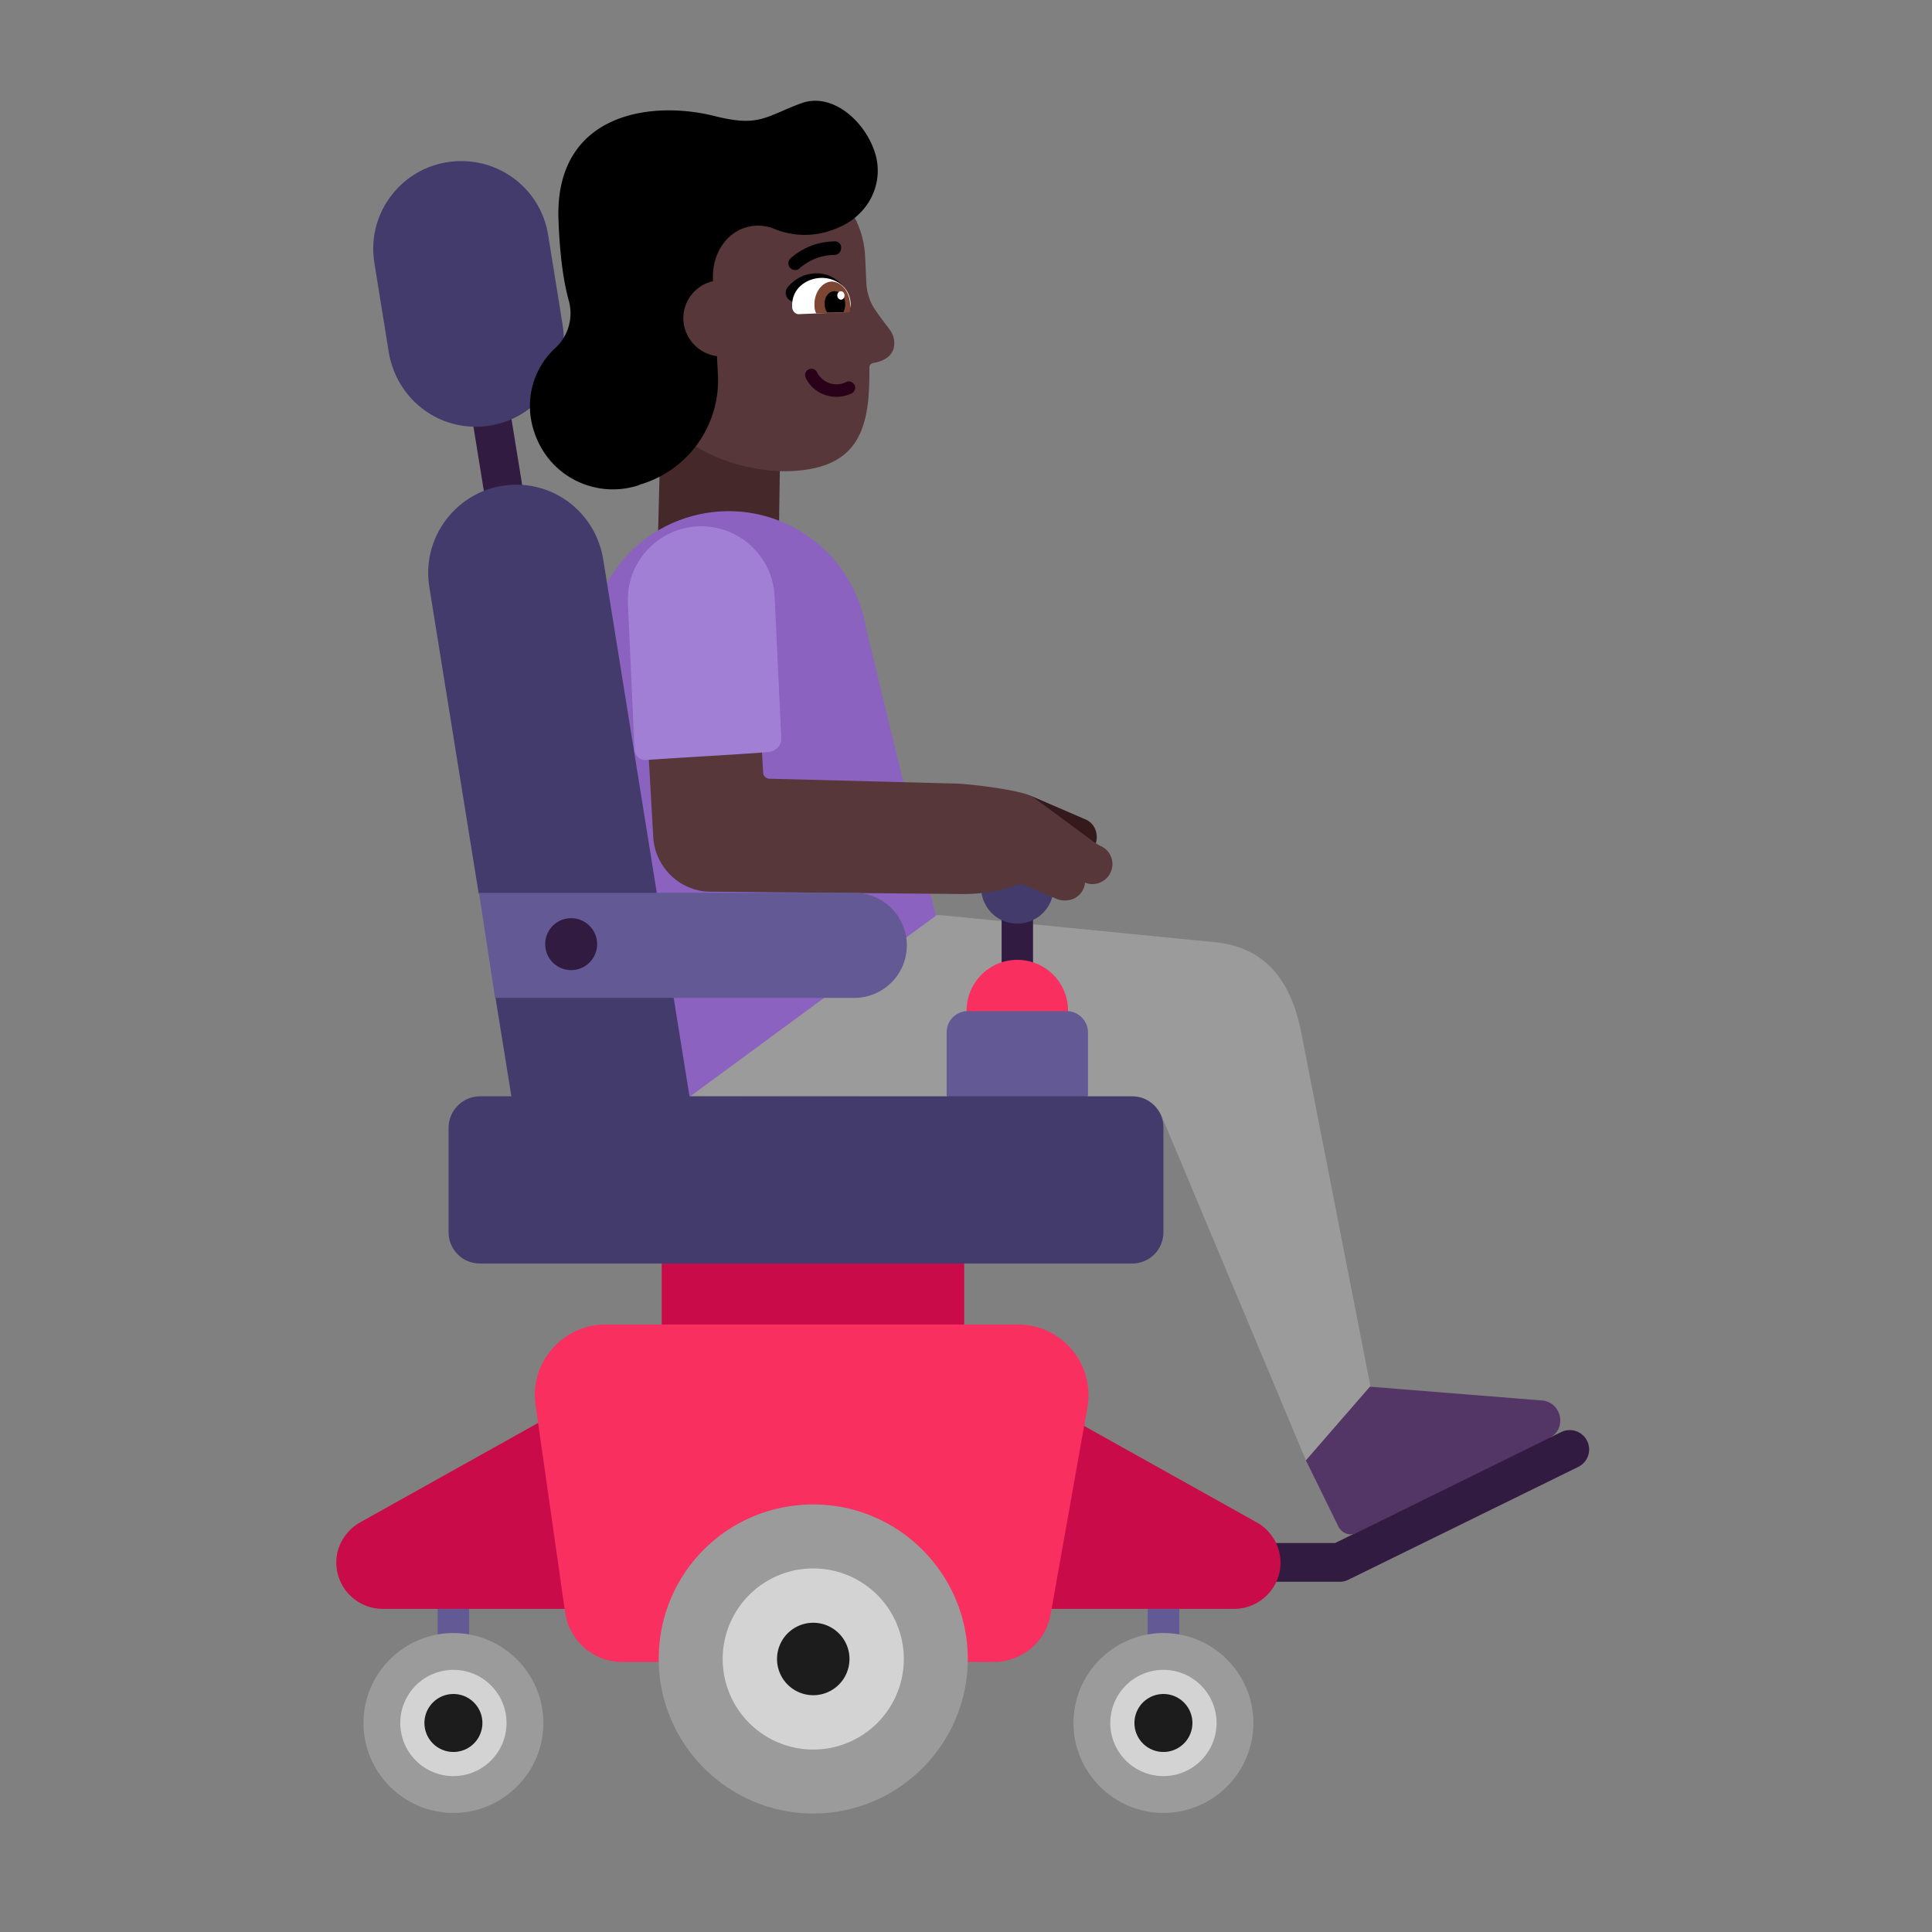 <svg xmlns="http://www.w3.org/2000/svg" fill="none" viewBox="0 0 32 32"><rect x="0" y="0" width="32" height="32" fill="#808080" stroke="none"/><path fill="#635994" d="M19.009 26.168a.261.261 0 0 1 .523 0v2.39a.261.261 0 1 1-.523 0zM7.249 26.168a.261.261 0 0 1 .522 0v2.39a.261.261 0 1 1-.522 0z"/><path fill="#321B41" d="M7.573 5.41a.321.321 0 1 1 .634-.103l.65 4.01a.321.321 0 1 1-.634.102zM25.858 23.72a.321.321 0 1 1 .284.576l-3.81 1.87a.3.3 0 0 1-.142.033h-1.61a.321.321 0 0 1 0-.642h1.535l.341-.168 1.204-1.26 2.03-.327z"/><path fill="#CA0B4A" d="M10.96 20.918v1.02l2.477.518 2.533-.518v-1.02l-2.533-.64zM20.82 25.218l-3.49-1.95v3.38h3.11c.42 0 .77-.34.77-.77a.77.77 0 0 0-.39-.66M5.96 25.218l3.49-1.95v3.38H6.34a.77.77 0 0 1-.77-.77c0-.27.15-.52.39-.66"/><path fill="#F92F60" d="M10.03 21.938h6.83c.73 0 1.28.66 1.15 1.38l-.61 3.43c-.08.45-.48.78-.94.78H10.3c-.47 0-.87-.35-.94-.82l-.49-3.44c-.1-.7.45-1.33 1.16-1.33"/><path fill="#9B9B9B" d="M13.47 24.918c1.41 0 2.56 1.15 2.56 2.56s-1.15 2.56-2.56 2.56-2.56-1.15-2.56-2.56c0-1.42 1.14-2.56 2.56-2.56M9 28.538c0 .82-.67 1.49-1.49 1.49s-1.49-.67-1.49-1.49.67-1.49 1.49-1.49 1.49.67 1.49 1.49M20.76 28.538c0-.82-.67-1.49-1.49-1.49s-1.49.67-1.49 1.49.67 1.49 1.49 1.49 1.49-.67 1.49-1.49"/><path fill="#D3D3D3" d="M13.47 28.978a1.5 1.5 0 1 1 0-3 1.5 1.5 0 0 1 0 3M7.51 29.418a.88.88 0 1 1 0-1.76.88.88 0 0 1 0 1.76M18.39 28.538a.88.88 0 1 0 1.76 0 .88.88 0 0 0-1.76 0"/><path fill="#1C1C1C" d="M13.47 28.078a.6.6 0 1 1 0-1.2.6.6 0 0 1 0 1.2M7.51 29.018a.48.48 0 1 1 0-.96.48.48 0 0 1 0 .96M18.79 28.538a.48.48 0 1 0 .96 0 .48.48 0 0 0-.96 0"/><path fill="#452829" d="m10.95 6.858-.05 1.96 2 .06.03-1.98z"/><path fill="#9B9B9B" d="m22.7 22.968-1.15-5.88c-.21-1.05-.77-1.44-1.51-1.49l-4.45-.44h-4.64s-.78 3 .37 3l7.42.01c.22 0 .43.13.51.34l2.38 5.68 1.02-.24z"/><path fill="#8B62BF" d="M11.69 8.498c1.25-.21 2.44.64 2.65 1.89l1.16 4.78-4.08 3-1.62-7.02c-.21-1.26.64-2.44 1.89-2.65"/><path fill="#321B41" d="M16.59 15.048h.52v1.1h-.52z"/><path fill="#433B6B" d="M16.85 15.298a.6.6 0 1 1 0-1.2.6.6 0 0 1 0 1.2"/><path fill="#341A1C" d="M17.97 13.568c.16.06.23.24.18.4l-.7-.222-.36-.558z"/><path fill="#573739" d="m10.61 10.148.21 3.72c.03.49.43.88.91.9l4.22.04c.29 0 .57-.04.84-.13l.13-.04.58.25c.15.06.33.02.42-.12.03-.05.05-.1.05-.15.16.07.36-.01.43-.18a.327.327 0 0 0-.18-.43l-.07-.04-1.06-.78c-.26-.12-1.11-.21-1.27-.21l-3.08-.08c-.05 0-.1-.05-.1-.1l-.16-2.76a.94.94 0 0 0-.99-.88c-.51.03-.91.47-.88.99"/><path fill="#A17FD5" d="M10.69 12.588c-.09.01-.17-.07-.18-.16l-.11-2.44c-.03-.67.49-1.24 1.16-1.27s1.24.49 1.27 1.16l.11 2.34c.01.13-.09.23-.22.24-.54.04-1.44.09-2.03.13"/><path fill="#533566" d="m21.63 24.188.54 1.1c.06.11.19.16.3.1l3.19-1.57c.29-.14.22-.57-.1-.62l-2.87-.23z"/><path fill="#573739" d="m11.68 2.803 1.02-.04c.86-.04 1.6.64 1.63 1.5l.02.44q.015.21.12.39c.23.35.32.38.34.55.03.28-.23.35-.35.37-.04.01-.06.04-.06.07.01.97-.14 1.67-1.3 1.72-.71.03-1.84-.28-2.2-1.1l-.34-1.11-.39-1.16c-.03-.86.65-1.59 1.51-1.63"/><path fill="#290118" d="M13.395 6.118a.104.104 0 0 0-.05.14c.137.284.481.392.76.258a.104.104 0 1 0-.09-.188.36.36 0 0 1-.481-.16.104.104 0 0 0-.14-.05"/><path fill="#000" d="M13.17 4.472a.1.1 0 0 0 .078-.033.9.9 0 0 1 .575-.217.11.11 0 0 0 .108-.114.1.1 0 0 0-.114-.109 1.1 1.1 0 0 0-.726.283.112.112 0 0 0 .036.182.1.1 0 0 0 .043.008M13.989 4.773s-.2-.32-.6-.23c-.15.03-.27.13-.34.21a.15.15 0 0 0 .03.22l.29.18z"/><path fill="#fff" d="M13.98 5.173c.06 0 .11-.06.11-.13v-.01c-.01-.29-.27-.44-.5-.43-.24.01-.48.18-.47.47v.01c0 .07.06.13.12.12z"/><path fill="#7D4533" d="M14.07 5.173c.01-.04.02-.09.01-.14-.01-.21-.15-.37-.31-.37-.16.01-.29.19-.28.4 0 .05.01.09.03.13z"/><path fill="#000" d="M13.969 5.173a.3.3 0 0 0 .03-.14c0-.12-.08-.21-.18-.21-.09 0-.17.1-.16.22 0 .05.02.1.04.13z"/><path fill="#fff" d="M13.868 4.896c-.001-.038.024-.07.057-.072.034-.002.062.029.063.067s-.024.071-.057.073c-.033.001-.061-.03-.063-.068"/><path fill="#433B6B" d="m9.32 5.388-.24-1.49c-.11-.71-.72-1.23-1.44-1.23-.9 0-1.58.8-1.44 1.68l.24 1.49c.12.71.72 1.23 1.44 1.23.9 0 1.58-.8 1.44-1.68M8.55 8.028c.72 0 1.32.52 1.44 1.23l1.43 8.9h4.268l1.097-.79 1.23.79h.735c.29 0 .52.23.52.52v1.73c0 .29-.23.52-.52.52H7.95c-.29 0-.52-.23-.52-.52v-1.73c0-.28.23-.52.52-.52h.52l-.266-1.651.431-.865-.707-.846-.818-5.078c-.14-.89.55-1.69 1.44-1.69"/><path fill="#F92F60" d="M16.85 17.578a.84.84 0 1 1 0-1.68.84.84 0 0 1 0 1.68"/><path fill="#635994" d="M14.15 14.788H7.934l.266 1.74h5.95a.87.87 0 0 0 0-1.74M17.67 16.748h-1.64c-.19 0-.35.15-.35.35v1.06h2.34v-1.06c0-.19-.16-.35-.35-.35"/><path fill="#321B41" d="M9.46 16.068a.43.43 0 1 1 0-.86.43.43 0 0 1 0 .86"/><path fill="#000" d="M13.24 1.723c.52-.22 1.08.27 1.25.8.12.37.01.76-.26 1.02-.08.08-.19.16-.33.22-.11.05-.23.09-.36.11-.24.04-.49.01-.71-.08a.704.704 0 0 0-.84.23c-.13.17-.19.38-.18.6v.034a.63.63 0 0 0-.492.615.64.64 0 0 0 .557.627l.014.274a1.8 1.8 0 0 1-1.23 1.835l-.05.015c-.04.02-.08.03-.12.04-.7.18-1.49-.22-1.68-1.05a1.31 1.31 0 0 1 .4-1.26c.21-.2.29-.5.21-.78-.09-.33-.15-.77-.17-1.37-.04-1.72 1.52-1.95 2.59-1.68.58.145.758.07 1.11-.081q.123-.055.29-.12"/></svg>